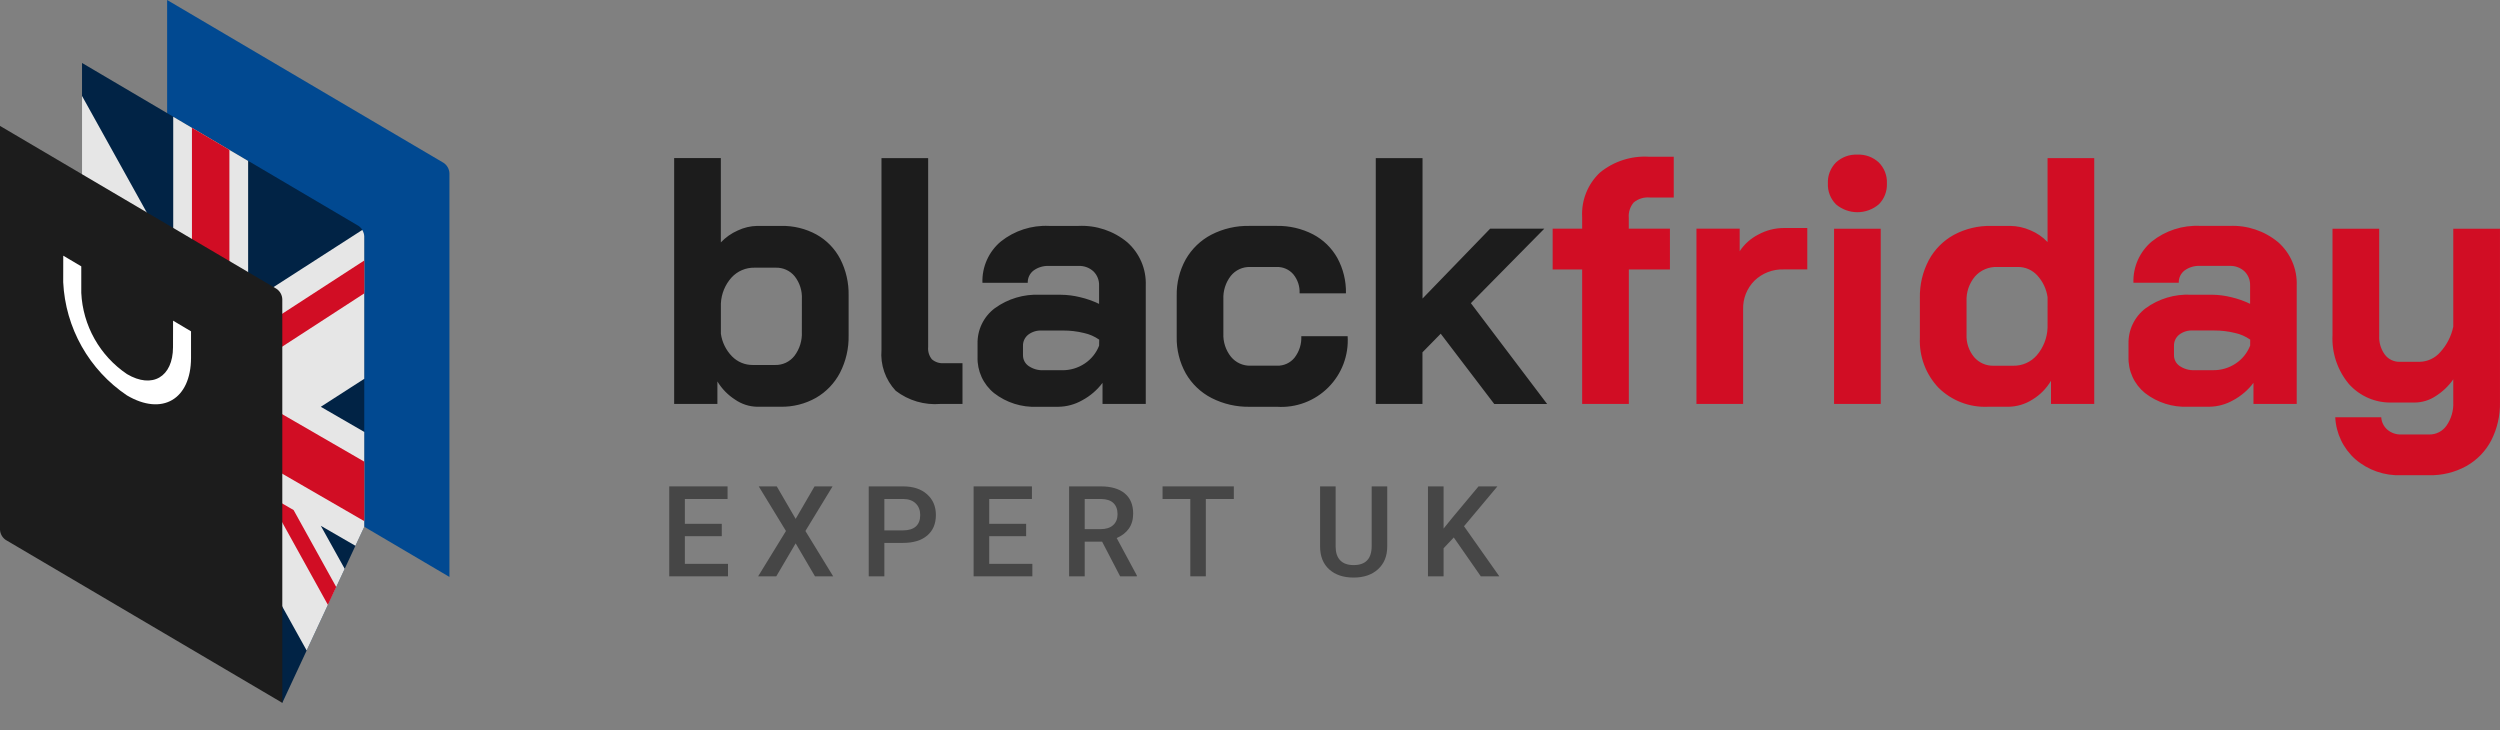 <?xml version="1.0" encoding="UTF-8"?>
<svg xmlns="http://www.w3.org/2000/svg" width="380" height="111" viewBox="0 0 380 111" fill="none">
  <rect x="0" y="0" width="380" height="111" fill="#808080" stroke="none"/>
  <path d="M68.314 26.325C68.299 26.014 68.212 25.71 68.06 25.439C67.908 25.167 67.694 24.934 67.437 24.759L25.404 0V61.373C25.42 61.684 25.508 61.987 25.66 62.258C25.813 62.529 26.026 62.762 26.284 62.937L68.314 87.694V26.325Z" fill="#014991"></path>
  <path d="M55.369 35.895C55.353 35.584 55.266 35.281 55.113 35.009C54.961 34.738 54.747 34.506 54.489 34.331L12.467 9.57V70.936C12.483 71.247 12.57 71.551 12.723 71.823C12.875 72.095 13.089 72.327 13.347 72.502L42.91 106.831L55.367 80.068L55.369 35.895Z" fill="#012345"></path>
  <path fill-rule="evenodd" clip-rule="evenodd" d="M55.368 57.58L55.369 35.916C55.353 35.604 55.266 35.301 55.113 35.03C55.099 35.004 55.083 34.978 55.068 34.953L37.715 46.121L37.715 24.459L26.329 17.745L26.329 39.537L12.467 14.583L12.467 37.403L15.284 42.473L12.467 40.844L12.467 58.93L15.284 60.559L12.467 62.372L12.467 70.919C12.483 71.23 12.57 71.534 12.723 71.805C12.875 72.077 13.089 72.31 13.347 72.485L20.072 80.297L26.329 76.269L26.329 87.564L37.715 100.789L37.715 82.853L46.613 98.871L52.394 86.458L48.761 79.918L54.023 82.96L55.367 80.076L55.367 65.652L48.761 61.832L55.368 57.58Z" fill="#E6E6E6"></path>
  <path fill-rule="evenodd" clip-rule="evenodd" d="M34.869 22.781L34.869 58.316L55.367 70.17L55.367 79.212L34.869 67.359L34.869 97.483L29.176 90.871L29.176 64.067L12.467 54.404L12.467 45.362L29.176 55.024L29.176 19.423L34.869 22.781ZM12.467 27.313L12.467 32.314L19.418 44.864L23.491 47.219L12.467 27.313ZM17.368 77.156L14.606 73.948L26.329 66.34L26.329 71.34L17.368 77.156ZM51.105 89.225L49.841 91.941L40.553 75.171L44.626 77.527L51.105 89.225ZM55.368 44.594L55.368 39.595L37.715 51.053L37.715 56.051L55.368 44.594Z" fill="#D10D24"></path>
  <path d="M42.91 45.463C42.895 45.152 42.807 44.848 42.654 44.576C42.502 44.304 42.288 44.072 42.03 43.897L0 19.138V80.51C0.015 80.822 0.102 81.125 0.255 81.397C0.407 81.668 0.621 81.9 0.88 82.074L42.91 106.831V45.463Z" fill="#1C1C1C"></path>
  <path d="M26.307 48.739L26.297 52.775C26.284 57.302 23.152 59.138 19.305 56.864C17.268 55.49 15.579 53.659 14.372 51.517C13.165 49.375 12.474 46.981 12.354 44.525V40.485L9.615 38.863L9.607 42.908C9.773 46.329 10.734 49.664 12.415 52.648C14.096 55.632 16.449 58.182 19.288 60.095C24.646 63.263 29.019 60.71 29.036 54.403V50.362L26.307 48.739Z" fill="white"></path>
  <path d="M124.099 35.645C122.46 34.751 120.617 34.301 118.751 34.338H115.099C114.078 34.356 113.073 34.592 112.15 35.03C111.177 35.456 110.298 36.074 109.567 36.846V24.026H102.471V61.398H109.044V57.98C109.724 59.102 110.653 60.053 111.76 60.757C112.728 61.424 113.87 61.795 115.045 61.825H118.647C120.531 61.863 122.391 61.394 124.033 60.467C125.588 59.568 126.854 58.244 127.683 56.651C128.58 54.902 129.029 52.958 128.99 50.993V44.905C129.03 42.976 128.59 41.067 127.709 39.35C126.892 37.789 125.638 36.502 124.099 35.645ZM121.881 50.456C121.943 51.761 121.545 53.047 120.758 54.089C120.41 54.535 119.962 54.894 119.451 55.135C118.939 55.376 118.377 55.493 117.812 55.477H114.426C113.839 55.484 113.256 55.371 112.713 55.146C112.171 54.921 111.679 54.588 111.269 54.168C110.35 53.232 109.755 52.025 109.574 50.726V46.132C109.641 44.668 110.213 43.273 111.192 42.183C111.635 41.7 112.176 41.316 112.779 41.058C113.382 40.8 114.033 40.674 114.689 40.688H117.921C118.468 40.671 119.011 40.781 119.509 41.008C120.007 41.235 120.446 41.574 120.792 41.998C121.558 42.976 121.947 44.198 121.887 45.44L121.881 50.456ZM223.571 46.081L234.738 34.757H226.504L216.225 45.378V24.037H209.118V61.398H216.214V53.552L218.99 50.724L227.127 61.407H235.165L223.571 46.081ZM141.656 54.627C141.227 54.103 141.02 53.432 141.079 52.758V24.037H133.985V53.178C133.89 54.309 134.034 55.447 134.407 56.519C134.78 57.59 135.374 58.571 136.15 59.398C138.092 60.891 140.52 61.604 142.96 61.398H146.299V55.202H143.481C143.153 55.232 142.823 55.196 142.51 55.096C142.196 54.996 141.906 54.834 141.656 54.621V54.627ZM196.781 54.358C196.459 54.756 196.048 55.075 195.582 55.288C195.116 55.501 194.607 55.603 194.095 55.586H190.078C189.511 55.602 188.949 55.488 188.433 55.252C187.918 55.017 187.463 54.666 187.104 54.227C186.303 53.222 185.894 51.961 185.953 50.676V45.493C185.894 44.213 186.292 42.955 187.076 41.942C187.428 41.502 187.878 41.149 188.39 40.913C188.901 40.677 189.461 40.563 190.024 40.581H194.042C194.519 40.563 194.993 40.653 195.431 40.843C195.868 41.032 196.258 41.317 196.572 41.677C197.246 42.491 197.591 43.529 197.539 44.585H204.584C204.622 42.714 204.172 40.864 203.279 39.22C202.421 37.684 201.134 36.432 199.575 35.617C197.866 34.738 195.966 34.298 194.044 34.336H189.92C187.908 34.293 185.918 34.752 184.128 35.671C182.502 36.518 181.153 37.815 180.24 39.406C179.295 41.102 178.819 43.019 178.859 44.961V51.206C178.819 53.148 179.295 55.065 180.24 56.762C181.158 58.358 182.517 59.655 184.154 60.496C185.954 61.413 187.952 61.872 189.971 61.832H194.095C195.528 61.925 196.965 61.712 198.309 61.206C199.653 60.7 200.874 59.913 201.891 58.899C202.908 57.884 203.697 56.663 204.206 55.319C204.715 53.975 204.932 52.538 204.842 51.104H197.797C197.856 52.273 197.495 53.425 196.781 54.352V54.358ZM163.935 34.338H159.452C156.801 34.213 154.196 35.056 152.121 36.712C151.21 37.476 150.485 38.439 150.002 39.526C149.518 40.612 149.289 41.795 149.33 42.985H156.217C156.205 42.625 156.279 42.267 156.434 41.941C156.588 41.616 156.819 41.333 157.105 41.115C157.787 40.625 158.615 40.38 159.454 40.423H163.937C164.351 40.404 164.765 40.467 165.154 40.609C165.544 40.751 165.901 40.969 166.206 41.25C166.492 41.53 166.715 41.868 166.862 42.24C167.009 42.613 167.077 43.012 167.06 43.412V46.19C166.143 45.747 165.18 45.407 164.189 45.177C163.233 44.938 162.252 44.812 161.266 44.803H158.085C155.623 44.682 153.193 45.407 151.198 46.858C150.363 47.487 149.69 48.307 149.236 49.249C148.782 50.192 148.56 51.229 148.588 52.275V54.251C148.553 55.299 148.761 56.34 149.196 57.294C149.63 58.247 150.279 59.087 151.092 59.749C152.966 61.204 155.297 61.942 157.667 61.83H160.901C162.165 61.808 163.402 61.469 164.5 60.843C165.708 60.195 166.76 59.291 167.583 58.195V61.4H174.156V43.412C174.205 42.172 173.978 40.938 173.49 39.797C173.003 38.657 172.268 37.639 171.338 36.818C169.266 35.097 166.625 34.212 163.935 34.338V34.338ZM167.066 52.54C166.634 53.651 165.868 54.602 164.874 55.26C163.855 55.939 162.653 56.293 161.428 56.274H158.617C157.811 56.313 157.014 56.088 156.348 55.633C156.08 55.45 155.862 55.202 155.713 54.914C155.564 54.625 155.489 54.304 155.494 53.98V52.591C155.482 52.265 155.547 51.94 155.683 51.643C155.819 51.346 156.022 51.086 156.277 50.882C156.859 50.435 157.579 50.208 158.312 50.241H161.599C162.662 50.235 163.722 50.361 164.754 50.614C165.59 50.793 166.381 51.138 167.079 51.629L167.066 52.54Z" fill="#1C1C1C"></path>
  <path d="M278.777 61.398H285.871V34.765H278.777V61.398ZM267.279 35.645C266.127 36.228 265.146 37.102 264.433 38.179V34.761H257.86V61.398H264.956V47.04C264.928 46.231 265.067 45.425 265.363 44.672C265.659 43.919 266.107 43.234 266.679 42.662C267.272 42.089 267.975 41.642 268.746 41.348C269.516 41.054 270.338 40.92 271.162 40.953H274.708V34.658H271.162C269.806 34.658 268.471 34.997 267.279 35.645V35.645ZM243.175 26.244C242.264 27.107 241.551 28.157 241.087 29.323C240.623 30.489 240.418 31.743 240.487 32.996V34.759H236.004V40.955H240.487V61.398H247.583V40.955H253.83V34.759H247.575V33.118C247.538 32.695 247.586 32.27 247.716 31.866C247.845 31.463 248.054 31.089 248.33 30.767C249.01 30.21 249.882 29.941 250.758 30.02H254.41V23.823H250.653C247.941 23.658 245.266 24.525 243.166 26.251L243.175 26.244ZM338.889 34.331H334.406C331.756 34.206 329.15 35.05 327.075 36.705C326.164 37.47 325.439 38.432 324.955 39.519C324.471 40.606 324.241 41.789 324.283 42.978H331.172C331.16 42.618 331.234 42.261 331.388 41.936C331.542 41.61 331.772 41.327 332.058 41.109C332.74 40.619 333.568 40.375 334.406 40.416H338.889C339.304 40.398 339.718 40.461 340.108 40.603C340.497 40.745 340.855 40.962 341.161 41.243C341.446 41.524 341.67 41.861 341.817 42.234C341.964 42.606 342.031 43.005 342.015 43.406V46.183C341.098 45.74 340.135 45.401 339.143 45.17C338.187 44.932 337.206 44.806 336.221 44.797H333.031C330.568 44.676 328.138 45.401 326.142 46.852C325.308 47.481 324.636 48.301 324.182 49.243C323.728 50.186 323.506 51.223 323.534 52.268V54.245C323.499 55.292 323.707 56.334 324.142 57.287C324.576 58.241 325.225 59.081 326.038 59.742C327.912 61.198 330.243 61.936 332.613 61.823H335.847C337.111 61.802 338.348 61.462 339.447 60.836C340.653 60.189 341.704 59.287 342.527 58.193V61.398H349.1V43.412C349.149 42.172 348.922 40.938 348.434 39.797C347.947 38.657 347.212 37.639 346.282 36.818C344.21 35.098 341.57 34.213 338.881 34.338L338.889 34.331ZM342.023 52.533C341.59 53.645 340.824 54.596 339.829 55.253C338.81 55.933 337.609 56.287 336.385 56.268H333.569C332.763 56.307 331.967 56.082 331.3 55.627C331.032 55.443 330.814 55.196 330.665 54.908C330.516 54.619 330.441 54.298 330.446 53.973V52.584C330.435 52.258 330.499 51.934 330.635 51.637C330.771 51.34 330.975 51.079 331.23 50.875C331.811 50.428 332.532 50.201 333.264 50.234H336.552C337.615 50.229 338.674 50.355 339.707 50.608C340.542 50.786 341.333 51.132 342.032 51.623L342.023 52.533ZM282.323 23.503C281.727 23.475 281.132 23.566 280.572 23.772C280.012 23.978 279.499 24.294 279.063 24.701C278.651 25.118 278.329 25.615 278.118 26.162C277.907 26.709 277.812 27.293 277.838 27.879C277.812 28.464 277.907 29.048 278.118 29.595C278.329 30.141 278.651 30.638 279.063 31.054C279.973 31.83 281.129 32.256 282.324 32.256C283.519 32.256 284.676 31.83 285.585 31.054C285.997 30.638 286.319 30.141 286.53 29.595C286.741 29.048 286.836 28.464 286.81 27.879C286.836 27.293 286.741 26.709 286.53 26.162C286.319 25.615 285.997 25.118 285.585 24.701C285.149 24.294 284.636 23.978 284.075 23.772C283.515 23.566 282.919 23.474 282.323 23.503V23.503ZM372.899 34.765V49.655C372.598 51.1 371.914 52.437 370.918 53.525C370.528 53.975 370.047 54.339 369.508 54.592C368.969 54.846 368.382 54.983 367.786 54.995H364.761C364.323 55.007 363.888 54.913 363.493 54.722C363.099 54.532 362.755 54.249 362.492 53.898C361.891 53.072 361.589 52.065 361.638 51.044V34.765H354.54V50.937C354.407 53.647 355.302 56.306 357.046 58.383C357.876 59.308 358.899 60.038 360.043 60.522C361.187 61.006 362.423 61.232 363.664 61.184H367.107C368.191 61.163 369.247 60.839 370.158 60.251C371.236 59.581 372.167 58.701 372.897 57.663V61.133C372.955 62.395 372.598 63.641 371.881 64.68C371.587 65.106 371.194 65.454 370.734 65.691C370.274 65.928 369.764 66.049 369.246 66.041H364.977C364.216 66.067 363.472 65.811 362.889 65.321C362.614 65.084 362.389 64.794 362.227 64.469C362.066 64.143 361.972 63.788 361.95 63.426H354.958C355.017 64.639 355.318 65.828 355.842 66.923C356.366 68.018 357.104 68.997 358.011 69.804C359.944 71.464 362.432 72.332 364.977 72.235H369.246C371.213 72.274 373.156 71.795 374.88 70.846C376.493 69.943 377.809 68.588 378.665 66.949C379.582 65.15 380.039 63.152 379.997 61.133V34.765H372.899ZM311.229 36.793C310.495 36.019 309.607 35.41 308.622 35.004C307.651 34.576 306.604 34.349 305.543 34.338H302.672C300.691 34.295 298.732 34.763 296.985 35.699C295.371 36.586 294.049 37.922 293.176 39.545C292.245 41.31 291.779 43.284 291.821 45.279V51.364C291.759 52.755 291.979 54.143 292.468 55.445C292.956 56.748 293.703 57.939 294.662 58.945C295.646 59.914 296.819 60.67 298.107 61.166C299.396 61.662 300.772 61.887 302.151 61.828H305.23C306.543 61.82 307.827 61.44 308.934 60.731C310.094 60.027 311.062 59.047 311.752 57.877V61.4H318.325V24.037H311.229V36.793ZM311.229 49.826C311.171 51.369 310.591 52.846 309.585 54.016C309.14 54.523 308.59 54.927 307.973 55.199C307.356 55.471 306.687 55.605 306.013 55.591H303.039C302.478 55.608 301.919 55.5 301.405 55.274C300.89 55.048 300.433 54.709 300.066 54.283C299.265 53.319 298.855 52.091 298.915 50.839V45.813C298.851 44.434 299.309 43.081 300.196 42.023C300.615 41.549 301.135 41.173 301.717 40.924C302.299 40.674 302.93 40.557 303.562 40.581H306.745C307.288 40.578 307.826 40.688 308.324 40.904C308.823 41.12 309.271 41.437 309.64 41.835C310.499 42.758 311.054 43.923 311.231 45.172L311.229 49.826Z" fill="#D10D24"></path>
  <path d="M109.709 81.499H104.098V85.705H110.656V87.602H101.725V73.931H110.59V75.846H104.098V79.621H109.709V81.499Z" fill="#464646"></path>
  <path d="M120.939 78.87L123.81 73.931H126.549L122.422 80.71L126.643 87.602H123.876L120.939 82.588L117.994 87.602H115.235L119.466 80.71L115.329 73.931H118.069L120.939 78.87Z" fill="#464646"></path>
  <path d="M134.422 82.522V87.602H132.048V73.931H137.274C138.8 73.931 140.01 74.328 140.904 75.123C141.805 75.918 142.255 76.97 142.255 78.278C142.255 79.618 141.814 80.66 140.932 81.405C140.057 82.15 138.828 82.522 137.246 82.522H134.422ZM134.422 80.616H137.274C138.118 80.616 138.762 80.419 139.206 80.024C139.65 79.624 139.872 79.048 139.872 78.297C139.872 77.558 139.647 76.97 139.197 76.531C138.747 76.087 138.127 75.859 137.339 75.846H134.422V80.616Z" fill="#464646"></path>
  <path d="M155.972 81.499H150.362V85.705H156.92V87.602H147.989V73.931H156.854V75.846H150.362V79.621H155.972V81.499Z" fill="#464646"></path>
  <path d="M167.522 82.334H164.876V87.602H162.503V73.931H167.306C168.882 73.931 170.099 74.284 170.956 74.992C171.812 75.699 172.241 76.722 172.241 78.062C172.241 78.976 172.019 79.743 171.575 80.362C171.137 80.976 170.524 81.448 169.736 81.78L172.804 87.48V87.602H170.261L167.522 82.334ZM164.876 80.428H167.316C168.116 80.428 168.742 80.228 169.192 79.827C169.642 79.42 169.867 78.866 169.867 78.165C169.867 77.433 169.658 76.866 169.239 76.466C168.826 76.065 168.207 75.859 167.381 75.846H164.876V80.428Z" fill="#464646"></path>
  <path d="M187.543 75.846H183.284V87.602H180.929V75.846H176.708V73.931H187.543V75.846Z" fill="#464646"></path>
  <path d="M210.859 73.931V83.067C210.859 84.519 210.393 85.671 209.461 86.522C208.535 87.367 207.3 87.79 205.755 87.79C204.191 87.79 202.95 87.373 202.031 86.541C201.111 85.702 200.651 84.541 200.651 83.057V73.931H203.016V83.076C203.016 83.99 203.247 84.688 203.71 85.17C204.173 85.652 204.854 85.893 205.755 85.893C207.581 85.893 208.494 84.929 208.494 83.001V73.931H210.859Z" fill="#464646"></path>
  <path d="M220.973 81.696L219.425 83.339V87.602H217.051V73.931H219.425V80.344L220.738 78.719L224.735 73.931H227.606L222.53 79.987L227.897 87.602H225.082L220.973 81.696Z" fill="#464646"></path>
</svg>